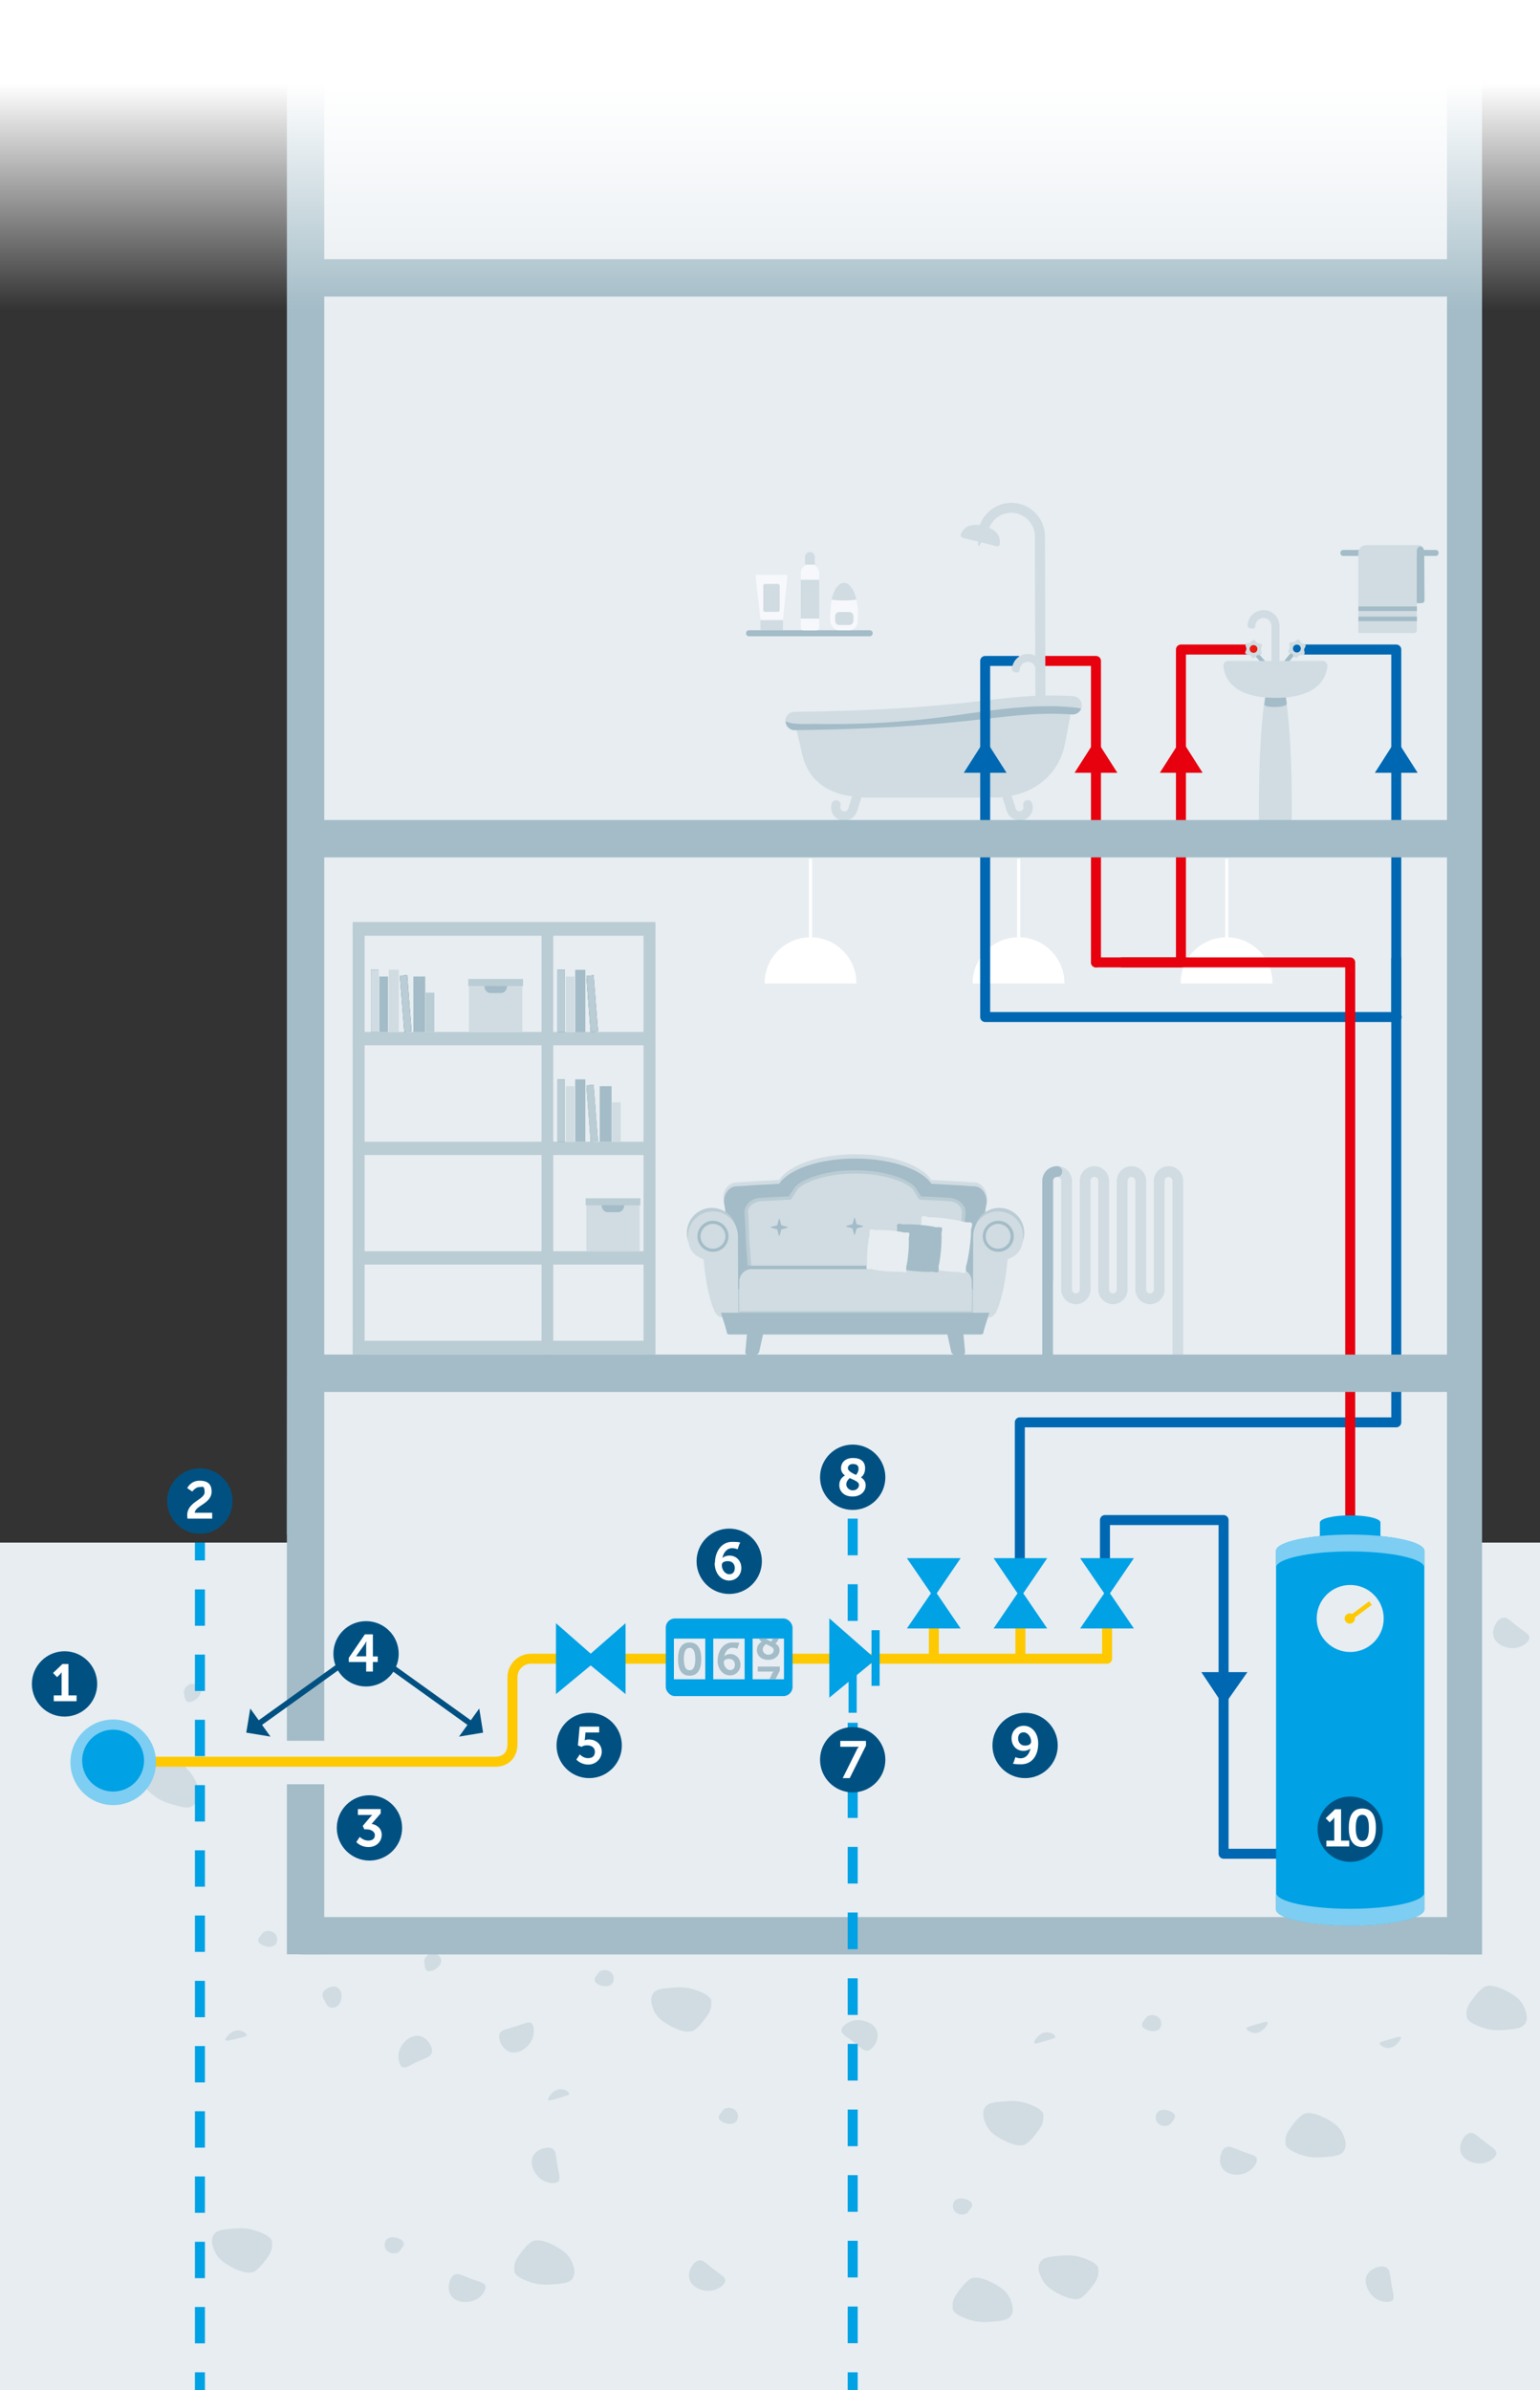 <?xml version="1.0" encoding="UTF-8"?>
<svg xmlns="http://www.w3.org/2000/svg" xmlns:xlink="http://www.w3.org/1999/xlink" id="Ebene_2" data-name="Ebene 2" version="1.1" viewBox="0 0 1080 1675.4">
  <rect x="0" y="0" width="1080" height="1675.4" fill="#333333" stroke="none"/>
  <defs>
    <style>
      .cls-1 {
        fill: url(#Unbenannter_Verlauf);
      }

      .cls-1, .cls-2, .cls-3, .cls-4, .cls-5, .cls-6, .cls-7, .cls-8, .cls-9, .cls-10, .cls-11, .cls-12, .cls-13, .cls-14, .cls-15, .cls-16, .cls-17, .cls-18, .cls-19, .cls-20 {
        stroke-width: 0px;
      }

      .cls-2 {
        fill: #a2bcc8;
      }

      .cls-21 {
        clip-path: url(#clippath);
      }

      .cls-3, .cls-22, .cls-23, .cls-24, .cls-25, .cls-26, .cls-27, .cls-28, .cls-29 {
        fill: none;
      }

      .cls-4 {
        fill: #fec900;
      }

      .cls-5 {
        fill: #e81c13;
      }

      .cls-6 {
        fill: #005182;
      }

      .cls-22 {
        stroke: #e7000e;
      }

      .cls-22, .cls-23, .cls-24, .cls-29 {
        stroke-width: 7px;
      }

      .cls-22, .cls-23, .cls-25, .cls-26, .cls-28, .cls-29 {
        stroke-linecap: round;
        stroke-linejoin: round;
      }

      .cls-23, .cls-27 {
        stroke: #fec900;
      }

      .cls-7 {
        fill: #f6f8fc;
      }

      .cls-24 {
        stroke: #00a1e5;
      }

      .cls-24, .cls-27 {
        stroke-miterlimit: 10;
      }

      .cls-25 {
        stroke: #a3bcc7;
      }

      .cls-25, .cls-28 {
        stroke-width: 7.5px;
      }

      .cls-26 {
        stroke: #005182;
        stroke-width: 4px;
      }

      .cls-27 {
        stroke-width: 3.1px;
      }

      .cls-30 {
        clip-path: url(#clippath-1);
      }

      .cls-31 {
        clip-path: url(#clippath-2);
      }

      .cls-8 {
        fill: #e7000e;
      }

      .cls-9 {
        fill: #a3bcc7;
      }

      .cls-10 {
        fill: #e7edf2;
      }

      .cls-28 {
        stroke: #d0dce2;
      }

      .cls-11 {
        fill: #124e6d;
      }

      .cls-12 {
        fill: #baccd4;
      }

      .cls-13 {
        fill: #7dcef2;
      }

      .cls-14 {
        fill: #d0dce2;
      }

      .cls-15 {
        fill: #00a1e5;
      }

      .cls-16, .cls-20 {
        fill: #206992;
      }

      .cls-32, .cls-20 {
        isolation: isolate;
      }

      .cls-17 {
        fill: #e7edf1;
      }

      .cls-18 {
        fill: #fff;
      }

      .cls-19 {
        fill: #0068b2;
      }

      .cls-29 {
        stroke: #0068b2;
      }

      .cls-20 {
        opacity: .7;
      }
    </style>
    <clipPath id="clippath">
      <rect class="cls-3" width="1071.6" height="1675.4"></rect>
    </clipPath>
    <clipPath id="clippath-1">
      <path class="cls-3" d="M541.1,1173.8c.7-1.4,1.4-2.1,1.4-2.1h-11.1v-3.5h15.5v2.8l-9.9,19.7h-4.2l8.4-16.9h-.1Z"></path>
    </clipPath>
    <clipPath id="clippath-2">
      <path class="cls-3" d="M534.1,1150.8c-1.4-1.1-2.3-2.4-2.3-4.4,0-3.1,2.3-6.2,7.2-6.2s7.3,2.3,7.3,6.2-2.3,5.3-2.5,5.6c1.7,1.1,2.9,2.5,2.9,4.8,0,3.4-2.9,6.7-7.9,6.7s-8-3-8-6.9,2.7-5.3,3.4-5.8h-.1ZM537,1152.5c-.7.6-2.1,1.9-2.1,3.8s1.8,3.6,3.9,3.6,3.8-1.3,3.8-3.3-2.8-2.8-5.5-4.2h-.1ZM540.8,1150.6c.3-.3,1.5-1.8,1.5-3.8s-1.3-2.8-3.4-2.8-3.1,1.1-3.1,2.6,2.4,2.9,5,4.1h0Z"></path>
    </clipPath>
    <linearGradient id="Unbenannter_Verlauf" data-name="Unbenannter Verlauf" x1="540" y1="-2692.9" x2="540" y2="-2494.8" gradientTransform="translate(0 2712)" gradientUnits="userSpaceOnUse">
      <stop offset=".2" stop-color="#fff"></stop>
      <stop offset="1" stop-color="#fff" stop-opacity="0"></stop>
    </linearGradient>
  </defs>
  <g id="Hintergrund">
    <path class="cls-14" d="M1068.5,1101.7c2.6.8,3.7,6.4,2.7,10.7-1.5,6.3-8.5,12.7-15,11-5.7-1.6-9.5-9-7.8-12.2,1.2-2.2,2.8-2.6,8.4-5,6.4-2.8,9.2-5.3,11.7-4.5h0Z"></path>
    <path class="cls-14" d="M977.8,1098.7c1.5.2,4.2.3,4.6-.7.2-.7-.8-1.5-4.5-4.4-6-4.8-6.8-5.2-7.4-4.9-1.1.6-.7,3.9.5,6,2,3.4,5.9,3.9,6.8,4.1h0Z"></path>
    <path class="cls-14" d="M1041.5,1125.5c-.3-1.9-.6-3.6-1.7-4.3-1.4-1-3.6,0-4.4.2-2.5,1-6.3,4.1-5.5,7.7.5,2.1,2.5,3.8,4.6,4.2,3.5.6,6.5-2.2,7.1-4.8.2-.8,0-1.5-.2-2.9h0Z"></path>
    <rect class="cls-17" y="1081.3" width="1080" height="594.1"></rect>
    <path class="cls-14" d="M457.9,1397.5c2.1-3.2,6.3-3.6,13.6-4.2,3.9-.3,8.8-.7,14.7,1.1,1.6.5,12.5,3.7,12.6,8.4,0,2.8.4,5.6-3.1,10.5-4,5.5-5.4,7-8.4,9.4-5.7,4.7-19.2-3.7-19.9-4.2-2.7-1.7-6.2-4-8.4-8.4-.6-1.3-4.1-8.1-1-12.6h-.1Z"></path>
    <path class="cls-14" d="M690.8,1477.2c2.1-3.2,6.3-3.6,13.6-4.2,3.9-.3,8.8-.7,14.7,1.1,1.6.5,12.5,3.7,12.6,8.4,0,2.8.4,5.6-3.2,10.5-4,5.5-5.4,7-8.4,9.4-5.7,4.7-19.2-3.7-19.9-4.2-2.7-1.7-6.2-4-8.4-8.4-.6-1.3-4.1-8.1-1-12.6h0Z"></path>
    <path class="cls-14" d="M590.1,1423.7c-.5-2.7,4-6.3,8.4-7.3,6.4-1.5,15.4,1.7,16.8,8.4,1.2,5.9-3.7,12.7-7.3,12.6-2.5,0-3.6-1.4-8.4-5.2-5.5-4.5-9-5.9-9.4-8.4h0Z"></path>
    <path class="cls-14" d="M881.2,1512.7c1.2,2.4-1.9,7.2-5.8,9.5-5.6,3.4-15.2,3-18.5-3-3-5.2-.3-13.2,3.2-14.2,2.4-.7,3.9.2,9.6,2.5,6.6,2.6,10.3,2.9,11.5,5.2h0Z"></path>
    <path class="cls-14" d="M372.1,1417.9c2.5,1.1,2.9,6.9,1.3,11.1-2.4,6.1-10.1,11.7-16.4,9.1-5.5-2.3-8.4-10.3-6.2-13.2,1.5-2,3.2-2.2,9.1-3.9,6.8-2,9.9-4.1,12.3-3h0Z"></path>
    <path class="cls-14" d="M391.9,1528.7c-1.5,2.3-7.2,1.9-11.1-.3-5.7-3.2-10.1-11.7-6.7-17.5,3.1-5.2,11.4-6.8,13.9-4.3,1.8,1.8,1.7,3.5,2.6,9.5,1,7,2.6,10.4,1.3,12.6h0Z"></path>
    <path class="cls-14" d="M976.9,1612c-1.5,2.3-7.2,1.9-11.2-.3-5.7-3.2-10.1-11.7-6.7-17.5,3.1-5.2,11.4-6.8,13.9-4.3,1.8,1.8,1.7,3.5,2.6,9.5,1,7,2.6,10.4,1.3,12.6h.1Z"></path>
    <path class="cls-14" d="M386.6,1467.8c-1,1.1-2.7,3.3-2.1,4.2.4.6,1.7.3,6.3-1.1,7.5-2.1,8.3-2.5,8.4-3.2.1-1.3-2.7-2.9-5.2-3.2-3.9-.4-6.7,2.5-7.3,3.2h0Z"></path>
    <path class="cls-14" d="M727.5,1427.9c-1,1.1-2.7,3.3-2.1,4.2.4.6,1.7.3,6.3-1.1,7.5-2.1,8.3-2.5,8.4-3.2,0-1.3-2.7-2.9-5.2-3.2-3.9-.4-6.7,2.5-7.3,3.2h-.1Z"></path>
    <path class="cls-14" d="M506.2,1480.3c-1.2,1.6-2.3,2.8-2.1,4.2.2,1.8,2.3,2.8,3.1,3.2,2.4,1.2,7.3,2,9.4-1.1,1.2-1.8,1.2-4.4,0-6.3-1.9-3-6.1-3.4-8.4-2.1-.8.4-1.2,1-2.1,2.1h0Z"></path>
    <path class="cls-14" d="M1069.4,1418.6c-2.1,3.2-6.3,3.6-13.6,4.2-3.9.3-8.8.7-14.7-1.1-1.6-.5-12.5-3.7-12.6-8.4,0-2.8-.4-5.6,3.2-10.5,4-5.5,5.4-7,8.4-9.4,5.7-4.7,19.2,3.7,19.9,4.2,2.7,1.7,6.2,4,8.4,8.4.6,1.3,4.1,8.1,1.1,12.6h-.1Z"></path>
    <path class="cls-14" d="M942.4,1507.8c-2.1,3.2-6.3,3.6-13.6,4.2-3.9.3-8.8.7-14.7-1.1-1.6-.5-12.5-3.7-12.6-8.4,0-2.8-.4-5.6,3.2-10.5,4-5.5,5.4-7,8.4-9.4,5.7-4.7,19.2,3.7,19.9,4.2,2.7,1.7,6.2,4,8.4,8.4.6,1.3,4.1,8.1,1,12.6h0Z"></path>
    <path class="cls-14" d="M1049.4,1508.8c.5,2.7-4,6.3-8.4,7.3-6.4,1.5-15.4-1.7-16.8-8.4-1.2-5.9,3.7-12.7,7.3-12.6,2.5,0,3.6,1.4,8.4,5.2,5.5,4.5,9,5.9,9.4,8.4h0Z"></path>
    <path class="cls-14" d="M980.2,1432.2c1-1.1,2.7-3.3,2.1-4.2-.4-.6-1.7-.3-6.3,1.1-7.5,2.1-8.3,2.5-8.4,3.2,0,1.3,2.7,2.9,5.2,3.2,3.9.4,6.7-2.5,7.3-3.2h.1Z"></path>
    <path class="cls-14" d="M886.8,1421.7c1-1.1,2.7-3.3,2.1-4.2-.4-.6-1.7-.3-6.3,1.1-7.5,2.1-8.3,2.5-8.4,3.2,0,1.3,2.7,2.9,5.2,3.2,3.9.4,6.7-2.5,7.3-3.2h.1Z"></path>
    <path class="cls-14" d="M803,1415.3c-1.2,1.6-2.3,2.8-2.1,4.2.2,1.8,2.3,2.8,3.2,3.2,2.4,1.2,7.3,2,9.4-1.1,1.2-1.8,1.2-4.4,0-6.3-1.9-3-6.1-3.4-8.4-2.1-.8.4-1.2,1-2.1,2.1h0Z"></path>
    <path class="cls-14" d="M821.9,1487.4c1.2-1.6,2.3-2.8,2.1-4.2-.2-1.8-2.3-2.8-3.2-3.2-2.4-1.2-7.3-2-9.4,1.1-1.2,1.8-1.2,4.4,0,6.3,1.9,3,6.1,3.4,8.4,2.1.8-.4,1.2-1,2.1-2.1h0Z"></path>
    <path class="cls-14" d="M709,1623.2c-2.1,3.2-6.3,3.6-13.6,4.2-3.9.3-8.8.7-14.7-1.1-1.6-.5-12.5-3.7-12.6-8.4,0-2.8-.4-5.6,3.2-10.5,4-5.5,5.4-7,8.4-9.4,5.7-4.7,19.2,3.7,19.9,4.2,2.7,1.7,6.2,4,8.4,8.4.6,1.3,4.1,8.1,1,12.6h0Z"></path>
    <path class="cls-14" d="M729.8,1585.4c2.1-3.2,6.3-3.5,13.5-4.2,3.9-.3,8.7-.7,14.5,1,1.6.5,12.4,3.7,12.5,8.3,0,2.8.4,5.5-3.1,10.4-4,5.4-5.4,6.9-8.3,9.3-5.6,4.6-19-3.7-19.7-4.2-2.7-1.7-6.1-3.9-8.3-8.3s-4-8-1-12.5h0v.2h-.1Z"></path>
    <path class="cls-14" d="M679.7,1549.5c1.2-1.6,2.3-2.8,2.1-4.2-.2-1.8-2.3-2.8-3.2-3.2-2.4-1.2-7.3-2-9.4,1.1-1.2,1.8-1.2,4.4,0,6.3,1.9,3,6.1,3.4,8.4,2.1.8-.4,1.2-1,2.1-2.1h0Z"></path>
    <path class="cls-14" d="M149.9,1566.4c2.1-3.2,6.3-3.6,13.6-4.2,3.9-.3,8.8-.7,14.7,1.1,1.6.5,12.5,3.7,12.6,8.4,0,2.8.4,5.6-3.1,10.5-4,5.5-5.4,7-8.4,9.4-5.7,4.7-19.2-3.7-19.9-4.2-2.7-1.7-6.2-4-8.4-8.4-.6-1.3-4.1-8.1-1.1-12.6h0Z"></path>
    <path class="cls-14" d="M340.3,1602c1.2,2.4-1.9,7.2-5.8,9.5-5.6,3.4-15.2,3-18.5-3-3-5.2-.3-13.2,3.2-14.2,2.4-.7,3.9.2,9.6,2.5,6.6,2.6,10.3,2.9,11.5,5.2h0Z"></path>
    <path class="cls-14" d="M401.6,1597c-2.1,3.2-6.3,3.6-13.6,4.2-3.9.3-8.8.7-14.7-1.1-1.6-.5-12.5-3.7-12.6-8.4,0-2.8-.4-5.6,3.1-10.5,4-5.5,5.4-7,8.4-9.4,5.7-4.7,19.2,3.7,19.9,4.2,2.7,1.7,6.2,4,8.4,8.4.6,1.3,4.1,8.1,1,12.6h.1Z"></path>
    <path class="cls-14" d="M508.6,1598.1c.5,2.7-4,6.3-8.4,7.3-6.4,1.5-15.4-1.7-16.8-8.4-1.2-5.9,3.7-12.7,7.3-12.6,2.5,0,3.6,1.4,8.4,5.2,5.5,4.5,9,5.9,9.4,8.4h.1Z"></path>
    <path class="cls-14" d="M1072.5,1147.6c.5,2.7-4,6.3-8.4,7.3-6.4,1.5-15.4-1.7-16.8-8.4-1.2-5.9,3.7-12.7,7.3-12.6,2.5,0,3.6,1.4,8.4,5.2,5.5,4.5,9,5.9,9.4,8.4h0Z"></path>
    <path class="cls-14" d="M281.1,1576.7c1.2-1.6,2.3-2.8,2.1-4.2-.2-1.8-2.3-2.8-3.1-3.2-2.4-1.2-7.3-2-9.4,1.1-1.2,1.8-1.2,4.4,0,6.3,1.9,3,6.1,3.4,8.4,2.1.8-.4,1.2-1,2.1-2.1h-.1Z"></path>
    <path class="cls-14" d="M160.6,1426c-1.1,1-2.9,3.2-2.3,4.1.4.6,1.6.3,6.3-.7,7.5-1.8,8.4-2.1,8.4-2.7.2-1.3-2.6-3-5-3.4-3.9-.6-6.8,2.2-7.4,2.8h0Z"></path>
    <path class="cls-14" d="M228.3,1403.5c-1.2-2-2.3-3.7-2.1-5.5.2-2.3,2.3-3.6,3.1-4.1,2.4-1.5,7.2-2.7,9.3,1.4,1.2,2.4,1.1,5.8,0,8.3-1.9,4-6,4.5-8.3,2.8-.7-.6-1.2-1.3-2.1-2.8h.1Z"></path>
    <path class="cls-14" d="M183.2,1356.2c-1.2,1.5-2.3,2.8-2.1,4.2.2,1.7,2.3,2.7,3.1,3.1,2.4,1.2,7.2,2,9.3-1,1.2-1.8,1.1-4.4,0-6.2-1.9-3-6-3.4-8.3-2.1-.7.4-1.2,1-2.1,2.1h.1Z"></path>
    <path class="cls-14" d="M129.3,1188.5c.4,1.9.8,3.5,2,4.2,1.5.9,3.6,0,4.4-.5,2.4-1.2,6.1-4.4,5-8-.6-2.1-2.7-3.6-4.9-3.9-3.5-.4-6.4,2.6-6.8,5.2-.1.8,0,1.5.3,2.9h0Z"></path>
    <path class="cls-14" d="M135.1,1265.8c-3.1,2.2-7.1,1-14.1-1-3.8-1.1-8.3-2.5-13.2-6.2-1.3-1-10.2-7.9-8.6-12.2.9-2.6,1.6-5.3,6.7-8.6,5.6-3.6,7.5-4.5,11.1-5.7,6.9-2.3,16.4,10.3,16.9,11,1.9,2.6,4.3,5.9,4.8,10.7.1,1.4.9,8.9-3.5,12h-.1Z"></path>
    <path class="cls-14" d="M282.5,1449c-2.5-.8-3.7-6.4-2.7-10.7,1.5-6.3,8.5-12.7,15-11,5.7,1.6,9.5,9,7.8,12.2-1.2,2.2-2.8,2.6-8.4,5-6.4,2.8-9.2,5.3-11.6,4.5h0Z"></path>
    <path class="cls-14" d="M297.7,1377c.3,1.9.6,3.6,1.7,4.3,1.5,1,3.6,0,4.4-.2,2.5-1,6.3-4.1,5.5-7.7-.5-2.1-2.5-3.8-4.6-4.2-3.5-.6-6.5,2.2-7.1,4.8-.2.8,0,1.5.2,2.9h-.1Z"></path>
    <path class="cls-14" d="M419.1,1383.8c-1.2,1.6-2.3,2.8-2.1,4.2.2,1.8,2.3,2.8,3.1,3.2,2.4,1.2,7.3,2,9.4-1.1,1.2-1.8,1.2-4.4,0-6.3-1.9-3-6.1-3.4-8.4-2.1-.8.4-1.2,1-2.1,2.1h.1Z"></path>
    <g class="cls-21">
      <g>
        <polygon class="cls-9" points="202.2 -3.5 1028.3 -5.7 1028.5 1075.5 201.2 1075.6 202.2 -3.5"></polygon>
        <polygon class="cls-17" points="202.2 23.4 1028.4 20.5 1019.4 1369.8 201.2 1369.8 202.2 23.4"></polygon>
        <rect class="cls-9" x="210.4" y="1343.8" width="828.8" height="26.2"></rect>
        <rect class="cls-9" x="210.4" y="181.7" width="813.7" height="26.2"></rect>
        <rect class="cls-9" x="1014.8" y="29.5" width="24.4" height="1340.4"></rect>
        <rect class="cls-9" x="201.2" y="1250.7" width="26.2" height="119.2"></rect>
        <rect class="cls-9" x="201.2" y="9.7" width="26.2" height="1210.5"></rect>
      </g>
    </g>
    <rect class="cls-11" x="247.5" y="646.6" width="212" height="302.6"></rect>
    <rect class="cls-17" x="247.5" y="646.6" width="212" height="302.6"></rect>
    <rect class="cls-12" x="247.5" y="646.6" width="212" height="9.3"></rect>
    <rect class="cls-12" x="247.5" y="723.4" width="212" height="9.3"></rect>
    <rect class="cls-12" x="247.5" y="800.3" width="212" height="9.3"></rect>
    <rect class="cls-12" x="247.5" y="877.1" width="212" height="9.3"></rect>
    <rect class="cls-12" x="247.5" y="939.8" width="212" height="9.3"></rect>
    <rect class="cls-12" x="247.5" y="646.6" width="8.2" height="302.6"></rect>
    <rect class="cls-12" x="379.8" y="646.6" width="8.2" height="302.6"></rect>
    <rect class="cls-12" x="451.3" y="646.6" width="8.2" height="302.6"></rect>
    <rect class="cls-16" x="390.9" y="679.8" width="5.2" height="43.7"></rect>
    <polygon class="cls-16" points="419.4 723.1 414.2 723.6 411.2 684.2 416.3 683.6 419.4 723.1"></polygon>
    <rect class="cls-12" x="390.9" y="679.8" width="5.2" height="43.7"></rect>
    <polygon class="cls-12" points="419.4 723.1 414.2 723.6 411.2 684.2 416.3 683.6 419.4 723.1"></polygon>
    <rect class="cls-9" x="403.4" y="679.8" width="7.1" height="43.7"></rect>
    <rect class="cls-14" x="396.8" y="684.5" width="6.1" height="38.9"></rect>
    <rect class="cls-20" x="390.9" y="756.6" width="5.2" height="43.7"></rect>
    <polygon class="cls-20" points="419.4 799.8 414.2 800.3 411.2 760.8 416.3 760.3 419.4 799.8"></polygon>
    <rect class="cls-12" x="390.9" y="756.6" width="5.2" height="43.7"></rect>
    <polygon class="cls-12" points="419.4 799.8 414.2 800.3 411.2 760.8 416.3 760.3 419.4 799.8"></polygon>
    <rect class="cls-9" x="403.4" y="756.6" width="7.1" height="43.7"></rect>
    <rect class="cls-14" x="396.8" y="761.4" width="6.1" height="38.9"></rect>
    <rect class="cls-14" x="429.2" y="772.7" width="6.1" height="27.6"></rect>
    <rect class="cls-9" x="420.6" y="761.4" width="8.3" height="38.9"></rect>
    <rect class="cls-16" x="260.1" y="679.8" width="5.2" height="43.7"></rect>
    <polygon class="cls-16" points="288.6 722.9 283.5 723.4 280.4 684 285.6 683.5 288.6 722.9"></polygon>
    <rect class="cls-14" x="260.1" y="679.8" width="5.2" height="43.7"></rect>
    <polygon class="cls-12" points="288.6 722.9 283.5 723.4 280.4 684 285.6 683.5 288.6 722.9"></polygon>
    <rect class="cls-14" x="272.6" y="679.8" width="7.1" height="43.7"></rect>
    <rect class="cls-9" x="266" y="684.5" width="6.1" height="38.9"></rect>
    <rect class="cls-12" x="298.5" y="695.8" width="6.1" height="27.6"></rect>
    <rect class="cls-9" x="289.9" y="684.5" width="8.3" height="38.9"></rect>
    <rect class="cls-14" x="411.2" y="840" width="37.4" height="37.1"></rect>
    <rect class="cls-12" x="410.7" y="840" width="38.4" height="4.9"></rect>
    <path class="cls-9" d="M433.5,849.7h-7.3c-2.4,0-4.3-2.2-4.3-4.9h15.9c0,2.7-1.9,4.9-4.3,4.9h0Z"></path>
    <rect class="cls-14" x="328.9" y="686.3" width="37.4" height="37.1"></rect>
    <rect class="cls-12" x="328.4" y="686.3" width="38.4" height="4.9"></rect>
    <path class="cls-9" d="M351.3,696.1h-7.3c-2.4,0-4.3-2.2-4.3-4.9h15.9c0,2.7-1.9,4.9-4.3,4.9h0Z"></path>
    <path class="cls-9" d="M689.3,928.1h-179.1c-.9,0-1.6.9-1.4,1.8l1,4.4c.1.6.7,1.1,1.4,1.1h177c.7,0,1.2-.5,1.4-1.1l1-4.4c.2-.9-.5-1.8-1.4-1.8h.1Z"></path>
    <path class="cls-9" d="M530.1,949.7h-5.8c-1,0-1.7-1-1.6-2.1l1.2-13.1c0-1.3,1.3-2.4,2.4-2.4h7.5c1.2,0,1.9,1.2,1.5,2.5l-2.9,13c-.3,1.1-1.3,2-2.3,2h0Z"></path>
    <path class="cls-9" d="M669.4,949.7h5.8c1,0,1.7-1,1.6-2.1l-1.2-13.1c0-1.3-1.3-2.4-2.4-2.4h-7.5c-1.2,0-1.9,1.2-1.5,2.5l2.9,13c.3,1.1,1.3,2,2.3,2h0Z"></path>
    <path class="cls-14" d="M683.5,828.9c-10.3-.7-20.4-1.3-30.3-1.8-6.9-10.4-28.2-18-53.4-18s-46.5,7.6-53.4,18c-10,.5-20,1.1-30.3,1.8-6.1.4-10.5,7.4-8.3,14.3,2.4,16.8,2,34,4.3,50.8,1.4,4.7,174,4.7,175.5,0,2.3-16.8,1.7-32.7,4.1-49.5,2.2-7-2-15.2-8.1-15.7h0Z"></path>
    <path class="cls-9" d="M683.5,831.6c-10.3-.7-20.4-1.3-30.3-1.8-6.9-10.2-28.2-17.7-53.4-17.7s-46.5,7.4-53.4,17.7c-10,.5-20,1.1-30.3,1.8-6.1.4-9.9,7.8-7.7,14.6,2.4,16.5,1.4,33,3.7,49.4,1.4,4.6,174,4.6,175.5,0,2.3-16.5,1.3-33,3.7-49.4,2.2-6.8-1.6-14.2-7.7-14.6h0Z"></path>
    <path class="cls-12" d="M676.2,868.4c.2-5.8.4-11.8.9-17.9.2-2.4-.6-4.8-2.3-6.7-2.1-2.4-5.3-3.9-8.9-4.2-4.5-.3-9-.5-13.4-.7l-6.5-.3-3.7-5.7c-3.2-5.1-19-12.6-42.7-12.6s-39.4,7.5-42.7,12.6l-3.7,5.7-6.5.3c-4.4.2-8.9.5-13.4.7-3.6.2-6.8,1.7-8.9,4.2-1.7,1.9-2.5,4.3-2.3,6.7.5,6.1.7,12.1.9,17.9,0,2.9.8,12,1.4,19.4.3,4.4.7,8.2.8,9.8h0c7.7.5,18.3.8,30.4,1.1h87.8c12.9-.3,24.2-.7,32-1.2.2-2.7.3-10.8.4-17.9,0-4.8.2-9.3.2-11.2h.2Z"></path>
    <path class="cls-14" d="M665.8,842c-4.5-.3-9-.5-13.4-.7l-7.1-.4c-.4,0-.7-.2-.9-.5l-4-6.3c-2.5-3.9-17.4-11.5-40.7-11.5s-38.2,7.6-40.7,11.5l-4,6.3c-.2.3-.6.5-.9.5l-7.1.4c-4.4.2-8.9.5-13.4.7-2.9.2-5.6,1.4-7.3,3.3-1.3,1.5-1.9,3.2-1.7,4.9.5,6.1.7,12.2.9,18,0,2.8.8,12,1.4,19.3.3,3.6.5,6.8.7,8.7h145.6c0-3.3.2-10.4.3-16.8,0-5,.2-9.4.2-11.2.2-5.8.4-11.9.9-18,0-1.8-.5-3.5-1.7-4.9-1.7-2-4.3-3.2-7.3-3.3h.2Z"></path>
    <path class="cls-9" d="M525.5,887.2h148.8c4.7,0,8.6,3.8,8.6,8.6v18.6h-166v-18.6c0-4.7,3.8-8.6,8.6-8.6h0Z"></path>
    <rect class="cls-12" x="512.2" y="903.7" width="174.3" height="20"></rect>
    <path class="cls-14" d="M527,889.6h145.9c4.7,0,8.6,3.8,8.6,8.6v15.5h-163v-15.5c0-4.7,3.8-8.6,8.6-8.6h0Z"></path>
    <path class="cls-14" d="M527,895.1h145.9c4.7,0,8.6,3.8,8.6,8.6v15.5h-163v-15.5c0-4.7,3.8-8.6,8.6-8.6h0Z"></path>
    <path class="cls-12" d="M499.2,846.7c-9.7,0-17.5,7.8-17.5,17.5s7.8,17.5,17.5,17.5,17.5-7.8,17.5-17.5-7.8-17.5-17.5-17.5Z"></path>
    <path class="cls-14" d="M517.5,866.6c0-9.7-7.8-17.5-17.5-17.5s-17.5,7.8-17.5,17.5,4.5,13.6,10.9,16.2c1.1,12,3.4,26.9,7.9,36.7,2.3,5,7.6,4.4,10.2,4.3,3.8,0,6.2.5,6.2-3.1l-.2-54.1h0Z"></path>
    <path class="cls-9" d="M489.1,866.6c0,6,4.9,10.9,10.9,10.9s10.9-4.9,10.9-10.9-4.9-10.9-10.9-10.9-10.9,4.9-10.9,10.9Z"></path>
    <path class="cls-14" d="M491.3,866.6c0,4.8,3.9,8.7,8.7,8.7s8.7-3.9,8.7-8.7-3.9-8.7-8.7-8.7-8.7,3.9-8.7,8.7Z"></path>
    <path class="cls-12" d="M700.8,846.7c9.7,0,17.5,7.8,17.5,17.5s-7.8,17.5-17.5,17.5-17.5-7.8-17.5-17.5,7.8-17.5,17.5-17.5Z"></path>
    <path class="cls-14" d="M682.5,866.6c0-9.7,7.8-17.5,17.5-17.5s17.5,7.8,17.5,17.5-4.5,13.6-10.9,16.2c-1.1,12-3.4,26.9-7.9,36.7-2.3,5-7.6,4.4-10.2,4.3-3.8,0-6.2.5-6.2-3.1l.2-54.1h0Z"></path>
    <path class="cls-9" d="M711,866.6c0,6-4.9,10.9-10.9,10.9s-10.9-4.9-10.9-10.9,4.9-10.9,10.9-10.9,10.9,4.9,10.9,10.9Z"></path>
    <path class="cls-14" d="M708.7,866.6c0,4.8-3.9,8.7-8.7,8.7s-8.7-3.9-8.7-8.7,3.9-8.7,8.7-8.7,8.7,3.9,8.7,8.7Z"></path>
    <path class="cls-9" d="M599.6,853.9l1.1,4.1s0,.2.2.2l4.1,1.1c.3,0,.3.5,0,.6l-4.1,1.1s-.2,0-.2.2l-1.1,4.1c0,.3-.5.3-.6,0l-1.1-4.1s0-.2-.2-.2l-4.1-1.1c-.3,0-.3-.5,0-.6l4.1-1.1s.2,0,.2-.2l1.1-4.1c0-.3.5-.3.6,0Z"></path>
    <path class="cls-9" d="M546.8,854.6l1.1,4.1s0,.2.2.2l4.1,1.1c.3,0,.3.5,0,.6l-4.1,1.1s-.2,0-.2.2l-1.1,4.1c0,.3-.5.3-.6,0l-1.1-4.1s0-.2-.2-.2l-4.1-1.1c-.3,0-.3-.5,0-.6l4.1-1.1s.2,0,.2-.2l1.1-4.1c0-.3.5-.3.6,0Z"></path>
    <path class="cls-9" d="M652.5,854.6l1.1,4.1s0,.2.2.2l4.1,1.1c.3,0,.3.5,0,.6l-4.1,1.1s-.2,0-.2.2l-1.1,4.1c0,.3-.5.3-.6,0l-1.1-4.1s0-.2-.2-.2l-4.1-1.1c-.3,0-.3-.5,0-.6l4.1-1.1s.2,0,.2-.2l1.1-4.1c0-.3.5-.3.6,0Z"></path>
    <path class="cls-17" d="M642.6,883.1c-.2-6.2,1.7-20.2,3.6-26.2,0,0-.3-3.7.6-4.3.9-.7,4.3.6,4.3.6,6.2-.2,20.2,1.7,26.2,3.6,0,0,3.7-.3,4.3.6s-.6,4.3-.6,4.3c.2,6.2-1.7,20.2-3.6,26.2,0,0,.3,3.7-.6,4.3s-4.3-.6-4.3-.6c-6.2.2-20.2-1.7-26.2-3.6,0,0-3.7.3-4.3-.6-.7-.9.6-4.3.6-4.3Z"></path>
    <path class="cls-9" d="M627.2,885.2c-.5-5.5.6-18,2-23.4,0,0-.4-3.2.3-3.8s3.8.3,3.8.3c5.5-.5,18,.6,23.4,2,0,0,3.2-.4,3.8.3s-.3,3.8-.3,3.8c.5,5.5-.6,18-2,23.4,0,0,.4,3.2-.3,3.9-.7.6-3.8-.3-3.8-.3-5.5.5-18-.6-23.4-2,0,0-3.2.4-3.8-.3s.3-3.9.3-3.9Z"></path>
    <path class="cls-17" d="M608.1,885.9c-.4-4.9.5-15.8,1.8-20.6,0,0-.4-2.8.3-3.4.7-.5,3.4.3,3.4.3,4.9-.4,15.8.5,20.6,1.8,0,0,2.8-.4,3.4.3.5.7-.3,3.4-.3,3.4.4,4.9-.5,15.8-1.8,20.6,0,0,.4,2.8-.3,3.4-.7.5-3.4-.3-3.4-.3-4.9.4-15.8-.5-20.6-1.8,0,0-2.8.4-3.4-.3-.5-.7.3-3.4.3-3.4Z"></path>
    <rect class="cls-9" x="1014.8" y="29.5" width="24.4" height="1340.4"></rect>
    <polygon class="cls-9" points="690.2 931.6 509.2 931.6 505.6 920.2 693.8 920.2 690.2 931.6"></polygon>
  </g>
  <g id="Layout">
    <rect class="cls-18" x="567.3" y="602" width="2.2" height="65.5"></rect>
    <path class="cls-18" d="M600.7,689.4h-64.5v-.2c0-17.8,14.4-32.2,32.2-32.2h0c17.8,0,32.2,14.4,32.2,32.2v.2h0Z"></path>
    <rect class="cls-18" x="713.3" y="602" width="2.2" height="65.5"></rect>
    <path class="cls-18" d="M746.6,689.4h-64.5v-.2c0-17.8,14.4-32.2,32.2-32.2h0c17.8,0,32.2,14.4,32.2,32.2v.2h0Z"></path>
    <rect class="cls-18" x="859.2" y="602" width="2.2" height="65.5"></rect>
    <path class="cls-18" d="M892.5,689.4h-64.5v-.2c0-17.8,14.4-32.2,32.2-32.2h0c17.8,0,32.2,14.4,32.2,32.2v.2h0Z"></path>
    <path class="cls-9" d="M994.5,382.2c1.7,0,2.9.7,3.6,2,.6,1,.6,2.2.7,3.9l.2,32.6c0,1.5-1,2.1-2.3,2.1h-32.9v-34.3c0-3.2-.3-6.2-.3-6.2h31Z"></path>
    <path class="cls-9" d="M942,385.5h64.9c1.1,0,2,.9,2,2h0c0,1.3-.9,2.2-2,2.2h-64.9c-1.1,0-2-.9-2-2h0c0-1.3.9-2.2,2-2.2Z"></path>
    <path class="cls-14" d="M997.3,383c-.9-.9-1.5-.8-2.3-.8h-37.1c-2.9,0-5.3,2.4-5.3,5.2v55.6c0,.4.3.7.7.7h38.4c1.1,0,1.9-.9,1.9-1.9v-53.9c0-2.5,0-3.9,1.8-4.7,1-.5,2.2.4,2.5.8.2.3-.3-.7-.6-1h0Z"></path>
    <rect class="cls-9" x="952.7" y="432.2" width="41" height="3.2"></rect>
    <rect class="cls-9" x="952.7" y="425.1" width="41" height="3.2"></rect>
    <path class="cls-7" d="M549.2,434.7h-15.8l-3.6-31c0-.4.3-.8.7-.8h21.1c.4,0,.8.4.7.8l-3.2,31h0Z"></path>
    <path class="cls-14" d="M536.6,409.3h8.9c.7,0,1.3.6,1.3,1.3v17c0,.7-.6,1.3-1.3,1.3h-8.9c-.7,0-1.3-.6-1.3-1.3v-17c0-.7.6-1.3,1.3-1.3Z"></path>
    <path class="cls-14" d="M533.3,434.7h15.8v6.6c0,.3-.2.5-.5.5h-14.8c-.3,0-.5-.2-.5-.5v-6.6h0Z"></path>
    <path class="cls-9" d="M525.2,441.8h84.8c1.1,0,2,.9,2,2h0c0,1.3-.9,2.2-2,2.2h-84.8c-1.1,0-2-.9-2-2h0c0-1.3.9-2.2,2-2.2Z"></path>
    <path class="cls-7" d="M567.8,395.4h.5c3.4,0,6.2,2.8,6.2,6.2v38.2c0,1.2-.9,2.1-2.1,2.1h-8.7c-1.2,0-2.1-.9-2.1-2.1v-38.2c0-3.4,2.8-6.2,6.2-6.2h0Z"></path>
    <path class="cls-14" d="M567.9,387h.2c1.8,0,3.3,1.5,3.3,3.3v5.1c0,.2-.2.4-.4.4h-6c-.2,0-.4-.2-.4-.4v-5.1c0-1.8,1.5-3.3,3.3-3.3h0Z"></path>
    <rect class="cls-14" x="561.6" y="406.4" width="12.9" height="27.2"></rect>
    <path class="cls-7" d="M595.5,441.8c2.9,0,5.4-2.2,5.8-5.1.2-2,.4-4.1.4-6.2,0-12.3-4.4-21.9-9.7-21.9s-9.7,9.5-9.7,21.9,0,4.3.4,6.2c.4,2.9,2.9,5.1,5.8,5.1h7.1,0Z"></path>
    <path class="cls-14" d="M591.9,408.6c-3.8,0-7.1,4.5-8.7,11.7,2.7.4,5.6.6,8.7.6s6-.2,8.7-.6c-1.6-7.2-4.9-11.7-8.7-11.7Z"></path>
    <path class="cls-14" d="M588.6,429h7c1.6,0,2.9,1.3,2.9,2.9v3.3c0,1.6-1.3,2.9-2.9,2.9h-7c-1.6,0-2.9-1.3-2.9-2.9v-3.3c0-1.6,1.3-2.9,2.9-2.9Z"></path>
    <polygon class="cls-19" points="994.2 541.7 979.2 518.2 964.2 541.7 994.2 541.7"></polygon>
    <polyline class="cls-29" points="979.2 712.9 979.2 455.3 911.7 455.3"></polyline>
    <polyline class="cls-22" points="768.6 674.6 768.6 463.3 730.7 463.3"></polyline>
    <path class="cls-14" d="M729.8,512.9c1.9,0,3.4-1.5,3.4-3.4l-.4-133.5c0-13-10.5-23.5-23.5-23.5s-23.5,10.5-23.5,23.5,1.5,3.4,3.4,3.4,3.4-1.5,3.4-3.4c0-9.2,7.5-16.6,16.6-16.6s16.6,7.5,16.6,16.6l.4,133.5c0,1.9,1.5,3.4,3.4,3.4h.2,0Z"></path>
    <path class="cls-14" d="M675.3,376.9c-1.2-.3-1.8-1.3-1.5-2.2,2.5-6.6,8.9-7.8,16-6,7.2,1.8,12.2,5.8,11.3,12.8,0,1-1.2,1.6-2.4,1.3l-23.5-5.8h.1Z"></path>
    <path class="cls-14" d="M715,575.2c.9,0,1.9,0,2.8-.4,2.4-.8,4.3-2.4,5.4-4.6s1.4-4.7.6-7.1c-.5-1.7-2.3-2.6-4-2.1s-2.6,2.3-2.1,4c.2.7.2,1.5-.2,2.2s-1,1.2-1.7,1.4-1.5.2-2.2-.2-1.2-1-1.4-1.7c0-.2-8.7-27.5-8.7-27.5l-6.1,1.9,8.7,27.5c.8,2.4,2.4,4.3,4.6,5.4,1.3.7,2.8,1,4.3,1h0v.2h0Z"></path>
    <path class="cls-14" d="M592.1,575.2c3.9,0,7.6-2.5,8.9-6.5l8.7-27.5-6.1-1.9s-8.7,27.3-8.7,27.5c-.2.7-.7,1.3-1.4,1.7s-1.5.4-2.2.2-1.3-.7-1.7-1.4-.4-1.5-.2-2.2c.5-1.7-.4-3.5-2.1-4s-3.5.4-4,2.1c-.8,2.4-.5,4.9.6,7.1s3.1,3.8,5.4,4.6c.9.3,1.9.4,2.8.4h0Z"></path>
    <path class="cls-14" d="M610.8,559.1h85.6c26.6,0,45.5-14.9,50.2-36.6,1.6-7.4,3.4-18.9,5.5-28.1-49-3.1-67.7,9.6-195,11,1.2,5.8,3.6,14.2,4.7,19.9,4.7,25,22.4,33.8,49,33.8h0Z"></path>
    <path class="cls-14" d="M557.2,511.8h0c70.5-.8,108.1-5,135.5-8.1,21.9-2.5,37.7-4.2,59.1-2.9,3.5.2,6.6-2.5,6.8-6s-2.5-6.6-6-6.8c-22.5-1.4-38.8.4-61.3,3-27.1,3.1-64.3,7.2-134.2,8-3.5,0-6.4,2.9-6.3,6.5,0,3.5,2.9,6.3,6.4,6.3h0Z"></path>
    <path class="cls-9" d="M569.5,507.4c89.6,1.6,117.4-12.7,169-12.4,6.3,0,19.9,1.2,19.7,1.8-1,2.5-3.5,4.2-6.3,4-21.4-1.4-37.2.4-59.1,2.9-27.4,3.1-65,7.3-135.5,8.1h0c-3.5,0-6.3-2.8-6.4-6.3h0c4.1,2.5,14.1,1.9,18.7,2h-.1Z"></path>
    <polyline class="cls-22" points="768.6 674.6 828.2 674.6 828.2 455.3 879.1 455.3"></polyline>
    <polygon class="cls-9" points="894.2 475.8 879.1 458.5 881.3 456.6 894.1 471.3 906.4 456.2 908.7 458 894.2 475.8"></polygon>
    <path class="cls-14" d="M894.4,479.3c-1.5,0-2.7-1.2-2.7-2.7v-37.7c0-3.2-2.6-5.7-5.7-5.7s-5.7,2.6-5.7,5.7-5.4,1.5-5.4,0c0-6.2,5-11.2,11.2-11.2s11.2,5,11.2,11.2v37.7c0,1.5-1.2,2.7-2.7,2.7h-.2,0Z"></path>
    <path class="cls-14" d="M904.1,575.4c1,0,1.8-.8,1.8-1.8v-9.4c0-59.3-5.8-98.6-11.5-98.6s-11.5,39.4-11.5,98.6,0,6.3,0,9.4.8,1.8,1.8,1.8h19.4Z"></path>
    <path class="cls-9" d="M902.4,493.2c-2.2-17.5-5-27.6-7.8-27.6s-5.7,10.3-7.9,28.1c-.3,2.8,16.1,2.4,15.7-.5h0Z"></path>
    <path class="cls-14" d="M861.4,463.3c-2,0-3.6,1.8-3.4,3.8,2,16.1,17.3,22.1,36.5,22.1s34.4-6.1,36.4-22.1c.2-2-1.4-3.8-3.4-3.8h-66.2.1Z"></path>
    <path class="cls-14" d="M914.6,458.6c-.7.8-2.3.3-3.2.7-.9.4-1.8,1.9-2.8,1.8s-1.4-1.8-2.2-2.5-2.5-.6-2.9-1.5.9-2.1,1-3.1-.8-2.5,0-3.3,2.3-.3,3.2-.7c.9-.4,1.8-1.9,2.8-1.8s1.4,1.8,2.2,2.5c.8.6,2.5.6,2.9,1.5s-.9,2.1-1,3.1.8,2.5,0,3.3h0Z"></path>
    <path class="cls-19" d="M911.7,456.3c-.9,1.2-2.7,1.4-3.9.5s-1.4-2.7-.5-3.9c.9-1.2,2.7-1.4,3.9-.5s1.4,2.7.5,3.9Z"></path>
    <path class="cls-14" d="M873.4,458c.5.9,2.2.7,3.1,1.2.9.5,1.5,2.2,2.5,2.2s1.7-1.5,2.6-2c.9-.5,2.6-.2,3.1-1,.5-.9-.5-2.2-.5-3.3s1.2-2.3.7-3.2c-.5-.9-2.2-.7-3.1-1.2-.9-.5-1.5-2.2-2.5-2.2s-1.7,1.5-2.6,2c-.9.5-2.6.2-3.1,1-.5.9.5,2.2.5,3.3s-1.2,2.3-.7,3.2Z"></path>
    <path class="cls-5" d="M876.7,456.2c.7,1.3,2.4,1.8,3.7,1.1,1.3-.7,1.8-2.4,1.1-3.7-.7-1.3-2.4-1.8-3.7-1.1-1.3.7-1.8,2.4-1.1,3.7Z"></path>
    <polyline class="cls-29" points="713.7 463.3 690.9 463.3 690.9 712.9 979.5 712.9"></polyline>
    <path class="cls-14" d="M729.2,481.3c-1.5,0-2.7-1.2-2.7-2.7v-9c0-3.2-2.6-5.7-5.7-5.7s-5.7,2.6-5.7,5.7-5.4,1.5-5.4,0c0-6.2,5-11.2,11.2-11.2s11.2,5,11.2,11.2v9c0,1.5-1.2,2.7-2.7,2.7h-.2,0Z"></path>
    <polygon class="cls-19" points="705.9 541.7 690.9 518.2 675.9 541.7 705.9 541.7"></polygon>
    <polygon class="cls-8" points="783.6 541.7 768.6 518.2 753.6 541.7 783.6 541.7"></polygon>
    <polygon class="cls-8" points="843.4 541.7 828.4 518.2 813.4 541.7 843.4 541.7"></polygon>
    <path class="cls-28" d="M826,962.6v-134.9c0-3.6-2.9-6.5-6.5-6.5s-6.5,2.9-6.5,6.5v76.2c0,3.6-2.9,6.5-6.5,6.5s-6.5-2.9-6.5-6.5v-76.2c0-3.6-2.9-6.5-6.5-6.5s-6.5,2.9-6.5,6.5v76.2c0,3.6-2.9,6.5-6.5,6.5s-6.5-2.9-6.5-6.5v-76.2c0-3.6-2.9-6.5-6.5-6.5s-6.5,2.9-6.5,6.5v76.2c0,3.6-2.9,6.5-6.5,6.5s-6.5-2.9-6.5-6.5v-76.2c0-3.6-2.9-6.5-6.5-6.5s-6.5,2.9-6.5,6.5v69"></path>
    <path class="cls-25" d="M741.2,821.2c-3.6,0-6.5,2.9-6.5,6.5v139.9"></path>
    <path class="cls-23" d="M82.7,1234.9h264.3s12.4,1,12.4-12.8v-46.4c0-7.2,5.8-13,13-13h404"></path>
    <rect class="cls-15" x="466.9" y="1134.5" width="88.9" height="54.4" rx="6.4" ry="6.4"></rect>
    <rect class="cls-10" x="500.2" y="1148.6" width="22" height="28.5"></rect>
    <g class="cls-32">
      <g class="cls-32">
        <path class="cls-2" d="M503.3,1163.9c0-5.9,3.4-12.6,10.4-12.6s4.6.9,4.6.9l-1.2,3.5s-1.4-.7-3.2-.7c-3.5,0-5.4,2.9-6,6h0c.8-.9,2.6-1.6,4.2-1.6,4.4,0,7.2,3.5,7.2,7.5s-3,7.5-7.4,7.5-8.7-3.9-8.7-10.7h0v.2h.1ZM515.4,1167c0-2.3-1.4-4.2-4.1-4.2s-3.7,1.1-3.7,2.4c0,2.8,2.1,5.5,4.4,5.5s3.4-1.7,3.4-3.8h0Z"></path>
      </g>
    </g>
    <rect class="cls-10" x="472.6" y="1148.6" width="22" height="28.5"></rect>
    <g class="cls-32">
      <g class="cls-32">
        <path class="cls-2" d="M475.5,1162.9c0-6.5,2-11.6,8.1-11.6s8.2,5.1,8.2,11.6-2,11.7-8.2,11.7-8.1-5.2-8.1-11.7ZM487.6,1162.9c0-4.4-.9-7.8-4-7.8s-4,3.4-4,7.8.9,7.9,4,7.9,4-3.5,4-7.9Z"></path>
      </g>
    </g>
    <rect class="cls-10" x="527.8" y="1148.6" width="22" height="28.5"></rect>
    <g class="cls-30">
      <rect class="cls-2" x="527.8" y="1148.6" width="22" height="28.5"></rect>
    </g>
    <g class="cls-31">
      <rect class="cls-2" x="527.8" y="1148.6" width="22" height="28.5"></rect>
    </g>
    <polygon class="cls-19" points="874.8 1172.1 858.2 1195.7 842.5 1172.1 874.8 1172.1"></polygon>
    <polygon class="cls-15" points="389.9 1137.8 419.1 1163.4 389.9 1187.5 389.9 1137.8"></polygon>
    <polygon class="cls-15" points="438.7 1137.8 409.4 1163.4 438.7 1187.5 438.7 1137.8"></polygon>
    <circle class="cls-13" cx="79.4" cy="1235.3" r="30"></circle>
    <circle class="cls-15" cx="79.3" cy="1234.5" r="21.7" transform="translate(-1155.7 1304.8) rotate(-89.6)"></circle>
    <line class="cls-23" x1="776.4" y1="1135.8" x2="776.4" y2="1162.2"></line>
    <line class="cls-23" x1="715.6" y1="1133.6" x2="715.6" y2="1162.2"></line>
    <line class="cls-23" x1="654.9" y1="1135.8" x2="654.9" y2="1161.6"></line>
    <polygon class="cls-15" points="673.7 1092.2 654.9 1119.8 636 1092.2 673.7 1092.2"></polygon>
    <polygon class="cls-15" points="636 1141.5 654.9 1113.9 673.7 1141.5 636 1141.5"></polygon>
    <polyline class="cls-29" points="774.9 1098.2 774.9 1065.5 858.1 1065.5 858.1 1299.4 928.3 1299.4"></polyline>
    <polyline class="cls-29" points="715.2 1099.9 715.2 997 979.2 997 979.2 672.2"></polyline>
    <polygon class="cls-15" points="795.2 1092.2 776.4 1119.8 757.5 1092.2 795.2 1092.2"></polygon>
    <polygon class="cls-15" points="757.5 1141.5 776.4 1113.9 795.2 1141.5 757.5 1141.5"></polygon>
    <polygon class="cls-15" points="734.4 1092.2 715.6 1119.8 696.8 1092.2 734.4 1092.2"></polygon>
    <polygon class="cls-15" points="696.8 1141.5 715.6 1113.9 734.4 1141.5 696.8 1141.5"></polygon>
    <line class="cls-24" x1="598" y1="1031.6" x2="598" y2="1044.1"></line>
    <path class="cls-15" d="M601.5,1642.5h-7v-25.7h7v25.7ZM601.5,1596.4h-7v-25.7h7v25.7ZM601.5,1550.4h-7v-25.7h7v25.7ZM601.5,1504.4h-7v-25.7h7v25.7ZM601.5,1458.4h-7v-25.7h7v25.7ZM601.5,1412.4h-7v-25.7h7v25.7ZM601.5,1366.3h-7v-25.7h7v25.7ZM601.5,1320.3h-7v-25.7h7v25.7ZM601.5,1274.3h-7v-25.7h7v25.7ZM601.5,1228.3h-7v-25.7h7v25.7ZM601.5,1182.3h-7v-25.7h7v25.7ZM601.5,1136.2h-7v-25.7h7v25.7ZM601.5,1090.2h-7v-25.7h7v25.7Z"></path>
    <line class="cls-24" x1="598" y1="1662.9" x2="598" y2="1675.4"></line>
    <rect class="cls-17" x="590.1" y="1137.8" width="17.1" height="69.8"></rect>
    <polygon class="cls-15" points="581.6 1134.4 614.3 1163.1 581.6 1190 581.6 1134.4"></polygon>
    <rect class="cls-15" x="611.2" y="1142.7" width="5.7" height="39"></rect>
    <rect class="cls-15" x="595.1" y="1170.5" width="5.7" height="30.1"></rect>
    <path class="cls-14" d="M926.3,1248.9c1.2-1.2,3.1-3.7,2.4-4.7-.5-.7-1.9-.3-7.1,1.2-8.4,2.4-9.4,2.8-9.5,3.5,0,1.4,3.1,3.2,5.9,3.5,4.4.5,7.6-2.8,8.3-3.5h0Z"></path>
    <polyline class="cls-22" points="946.9 1079.8 946.9 958.6 946.9 674.6 787 674.6"></polyline>
    <path class="cls-15" d="M925.7,1067.2c0-2.8,9.5-5,21.2-5s21.2,2.2,21.2,5,0,.3,0,.4h0v9.9h-42.5v-9.9h0v-.4h0Z"></path>
    <path class="cls-15" d="M894.9,1087.1c0-6.2,23.3-11.3,52-11.3s52,5.1,52,11.3,0,.3,0,.4h0v250.5h0v.4c0,6.2-23.3,11.3-52,11.3s-52-5.1-52-11.3,0-.3,0-.4h0v-250.5h0v-.4Z"></path>
    <path class="cls-13" d="M946.9,1338c28.7,0,52-5.1,52-11.3v11.8c0,6.2-23.3,11.3-52,11.3s-52-5.1-52-11.3v-11.8c0,6.2,23.3,11.3,52,11.3Z"></path>
    <path class="cls-13" d="M946.9,1087.5c-28.7,0-52,5.1-52,11.3v-11.8c0-6.2,23.3-11.3,52-11.3s52,5.1,52,11.3v11.8c0-6.2-23.3-11.3-52-11.3Z"></path>
    <circle class="cls-17" cx="946.9" cy="1134.5" r="23.5"></circle>
    <circle class="cls-4" cx="946.6" cy="1134.5" r="3.6"></circle>
    <line class="cls-27" x1="946.6" y1="1134.5" x2="961.1" y2="1123.7"></line>
    <line class="cls-24" x1="140.2" y1="1081.3" x2="140.2" y2="1093.8"></line>
    <path class="cls-15" d="M143.7,1642.6h-7v-25.5h7v25.5ZM143.7,1596.9h-7v-25.5h7v25.5ZM143.7,1551.1h-7v-25.5h7v25.5ZM143.7,1505.4h-7v-25.5h7v25.5ZM143.7,1459.7h-7v-25.5h7v25.5ZM143.7,1414h-7v-25.5h7v25.5ZM143.7,1368.2h-7v-25.5h7v25.5ZM143.7,1322.5h-7v-25.5h7v25.5ZM143.7,1276.8h-7v-25.5h7v25.5ZM143.7,1231h-7v-25.5h7v25.5ZM143.7,1185.3h-7v-25.5h7v25.5ZM143.7,1139.6h-7v-25.5h7v25.5Z"></path>
    <line class="cls-24" x1="140.2" y1="1662.9" x2="140.2" y2="1675.4"></line>
  </g>
  <g id="Hauswände">
    <rect class="cls-9" x="215.3" y="949.5" width="808.7" height="26.2"></rect>
    <rect class="cls-9" x="1014.8" y="29.5" width="24.4" height="1340.4"></rect>
    <rect class="cls-1" width="1080" height="237.5"></rect>
  </g>
  <rect class="cls-9" x="210.4" y="574.8" width="813.7" height="26.2"></rect>
  <g>
    <circle class="cls-6" cx="946.9" cy="1282.2" r="22.9"></circle>
    <g class="cls-32">
      <g class="cls-32">
        <path class="cls-18" d="M930,1290.2h5.7v-14.5c0-.9,0-1.8,0-1.8h0s-.3.6-1.1,1.5l-2.1,2-2.8-2.9,6.6-6.3h4.2v22h5.7v4.1h-16v-4.1Z"></path>
        <path class="cls-18" d="M945.9,1281.2c0-7.5,2.3-13.5,9.5-13.5s9.5,6,9.5,13.5-2.4,13.5-9.5,13.5-9.5-6-9.5-13.5ZM960,1281.2c0-5.1-1-9.1-4.6-9.1s-4.6,4-4.6,9.1,1,9.2,4.6,9.2,4.6-4,4.6-9.2Z"></path>
      </g>
    </g>
  </g>
  <g>
    <circle class="cls-6" cx="44.9" cy="1180.4" r="22.9" transform="translate(-12 .5) rotate(-.6)"></circle>
    <g class="cls-32">
      <g class="cls-32">
        <path class="cls-18" d="M37.5,1188.4h5.7v-14.5c0-.9,0-1.8,0-1.8h0s-.3.6-1.1,1.5l-2.1,2-2.8-2.9,6.6-6.3h4.2v22h5.7v4.1h-16v-4.1Z"></path>
      </g>
    </g>
  </g>
  <g>
    <circle class="cls-6" cx="140.2" cy="1052.3" r="22.9" transform="translate(-916.2 1157.4) rotate(-88.1)"></circle>
    <g class="cls-32">
      <g class="cls-32">
        <path class="cls-18" d="M131.3,1062.1c0-9.4,12.2-10.9,12.2-16.1s-1.8-3.6-4-3.6-4.7,3.1-4.7,3.1l-3.5-2.4s2.4-5.2,8.6-5.2,8.5,2.8,8.5,7.7c0,8.4-11.7,9.8-11.8,14.8h12.2v4.1h-17.3c-.1-.8-.2-1.6-.2-2.3Z"></path>
      </g>
    </g>
  </g>
  <g>
    <circle class="cls-6" cx="259.1" cy="1281.3" r="22.9"></circle>
    <g class="cls-32">
      <g class="cls-32">
        <path class="cls-18" d="M252.3,1287.6s2.5,2.6,5.9,2.6,4.7-1.7,4.7-3.9-2.5-4-5.6-4h-1.8l-1.1-2.4,4.8-5.7c1-1.2,1.9-2,1.9-2h0c0,0-.8,0-2.3,0h-7.8v-4.1h16v3l-6.4,7.4c3.6.5,7.1,3.1,7.1,7.6s-3.4,8.6-9.2,8.6-8.6-3.5-8.6-3.5l2.4-3.6Z"></path>
      </g>
    </g>
  </g>
  <g>
    <circle class="cls-6" cx="413.2" cy="1223.5" r="22.9"></circle>
    <g class="cls-32">
      <g class="cls-32">
        <path class="cls-18" d="M406.7,1229.8s2.2,2.6,5.6,2.6,4.9-1.7,4.9-4.5-2.3-4.5-5.3-4.5-4,1.1-4,1.1l-2.6-1,1.2-13.2h13.7v4.1h-9.6l-.4,4.3c0,.7-.2,1.2-.2,1.2h0s1.2-.6,2.8-.6c5.8,0,9.2,3.9,9.2,8.6s-4,9-9.4,9-8.4-3.5-8.4-3.5l2.4-3.6Z"></path>
      </g>
    </g>
  </g>
  <g>
    <circle class="cls-6" cx="511.4" cy="1094.4" r="22.9"></circle>
    <g class="cls-32">
      <g class="cls-32">
        <path class="cls-18" d="M501.4,1095.4c0-6.8,3.9-14.6,12-14.6s5.3,1.1,5.3,1.1l-1.4,4.1s-1.7-.8-3.7-.8c-4.1,0-6.3,3.4-7,7h0c.9-1.1,3-1.8,4.9-1.8,5.2,0,8.4,4,8.4,8.7s-3.4,8.8-8.6,8.8-10.1-4.5-10.1-12.4ZM515.3,1099.1c0-2.7-1.7-4.8-4.8-4.8s-4.3,1.2-4.3,2.8c0,3.3,2.4,6.4,5.2,6.4s3.9-2,3.9-4.4Z"></path>
      </g>
    </g>
  </g>
  <g>
    <g>
      <line class="cls-26" x1="247.7" y1="1160.8" x2="181.3" y2="1208.4"></line>
      <polygon class="cls-6" points="189.7 1217.3 175.5 1197.6 172.7 1214.5 189.7 1217.3"></polygon>
    </g>
    <g>
      <line class="cls-26" x1="263.9" y1="1160.8" x2="330.3" y2="1208.4"></line>
      <polygon class="cls-6" points="336.1 1197.6 321.9 1217.3 338.8 1214.5 336.1 1197.6"></polygon>
    </g>
  </g>
  <g>
    <circle class="cls-6" cx="255.8" cy="1159.6" r="22.9" transform="translate(-113 30.8) rotate(-5.7)"></circle>
    <g class="cls-32">
      <g class="cls-32">
        <path class="cls-18" d="M244.6,1162.1l11.3-16.5h5.6v15.5h3.4v3.9h-3.4v6.7h-4.7v-6.7h-12.2v-2.9ZM256.8,1161v-8.1c0-1.3.2-2.7.2-2.7h0s-.6,1.4-1.3,2.4l-6,8.4h0c0,0,7.2,0,7.2,0Z"></path>
      </g>
    </g>
  </g>
  <g>
    <circle class="cls-6" cx="598" cy="1233.5" r="22.9"></circle>
    <g class="cls-32">
      <g class="cls-32">
        <path class="cls-18" d="M600.7,1226.8c.8-1.6,1.6-2.4,1.6-2.4h0c0,0-.5,0-1.8,0h-11.2v-4.1h18v3.3l-11.4,22.8h-4.9l9.8-19.7Z"></path>
      </g>
    </g>
  </g>
  <g>
    <circle class="cls-6" cx="598" cy="1035.5" r="22.9"></circle>
    <g class="cls-32">
      <g class="cls-32">
        <path class="cls-18" d="M592.5,1034.2c-1.6-1.2-2.7-2.8-2.7-5.1,0-3.6,2.7-7.1,8.4-7.1s8.5,2.7,8.5,7.2-2.6,6.1-2.9,6.4c1.9,1.2,3.3,2.9,3.3,5.6,0,4-3.3,7.8-9.2,7.8s-9.3-3.5-9.3-8,3.1-6.2,3.9-6.7ZM595.9,1036.1c-.8.7-2.4,2.2-2.4,4.4s2.1,4.2,4.5,4.2,4.4-1.5,4.4-3.8-3.3-3.3-6.4-4.8ZM600.3,1033.9c.4-.4,1.8-2.1,1.8-4.4s-1.5-3.3-3.9-3.3-3.6,1.3-3.6,3,2.8,3.4,5.8,4.7Z"></path>
      </g>
    </g>
  </g>
  <g>
    <circle class="cls-6" cx="718.9" cy="1223.5" r="22.9"></circle>
    <g class="cls-32">
      <g class="cls-32">
        <path class="cls-18" d="M710.7,1235.8l1.4-4.1s1.7.8,3.6.8c4.1,0,6.3-3.4,7-7h0c-.9,1.1-3.1,1.8-4.9,1.8-5.2,0-8.4-4-8.4-8.8s3.4-8.8,8.6-8.8,10.1,4.5,10.1,12.4-3.9,14.6-12,14.6-5.3-1.1-5.3-1.1ZM723.1,1220.7c0-3.3-2.4-6.4-5.2-6.4s-3.9,1.9-3.9,4.4,1.7,4.9,4.8,4.9,4.3-1.3,4.3-2.8Z"></path>
      </g>
    </g>
  </g>
</svg>
